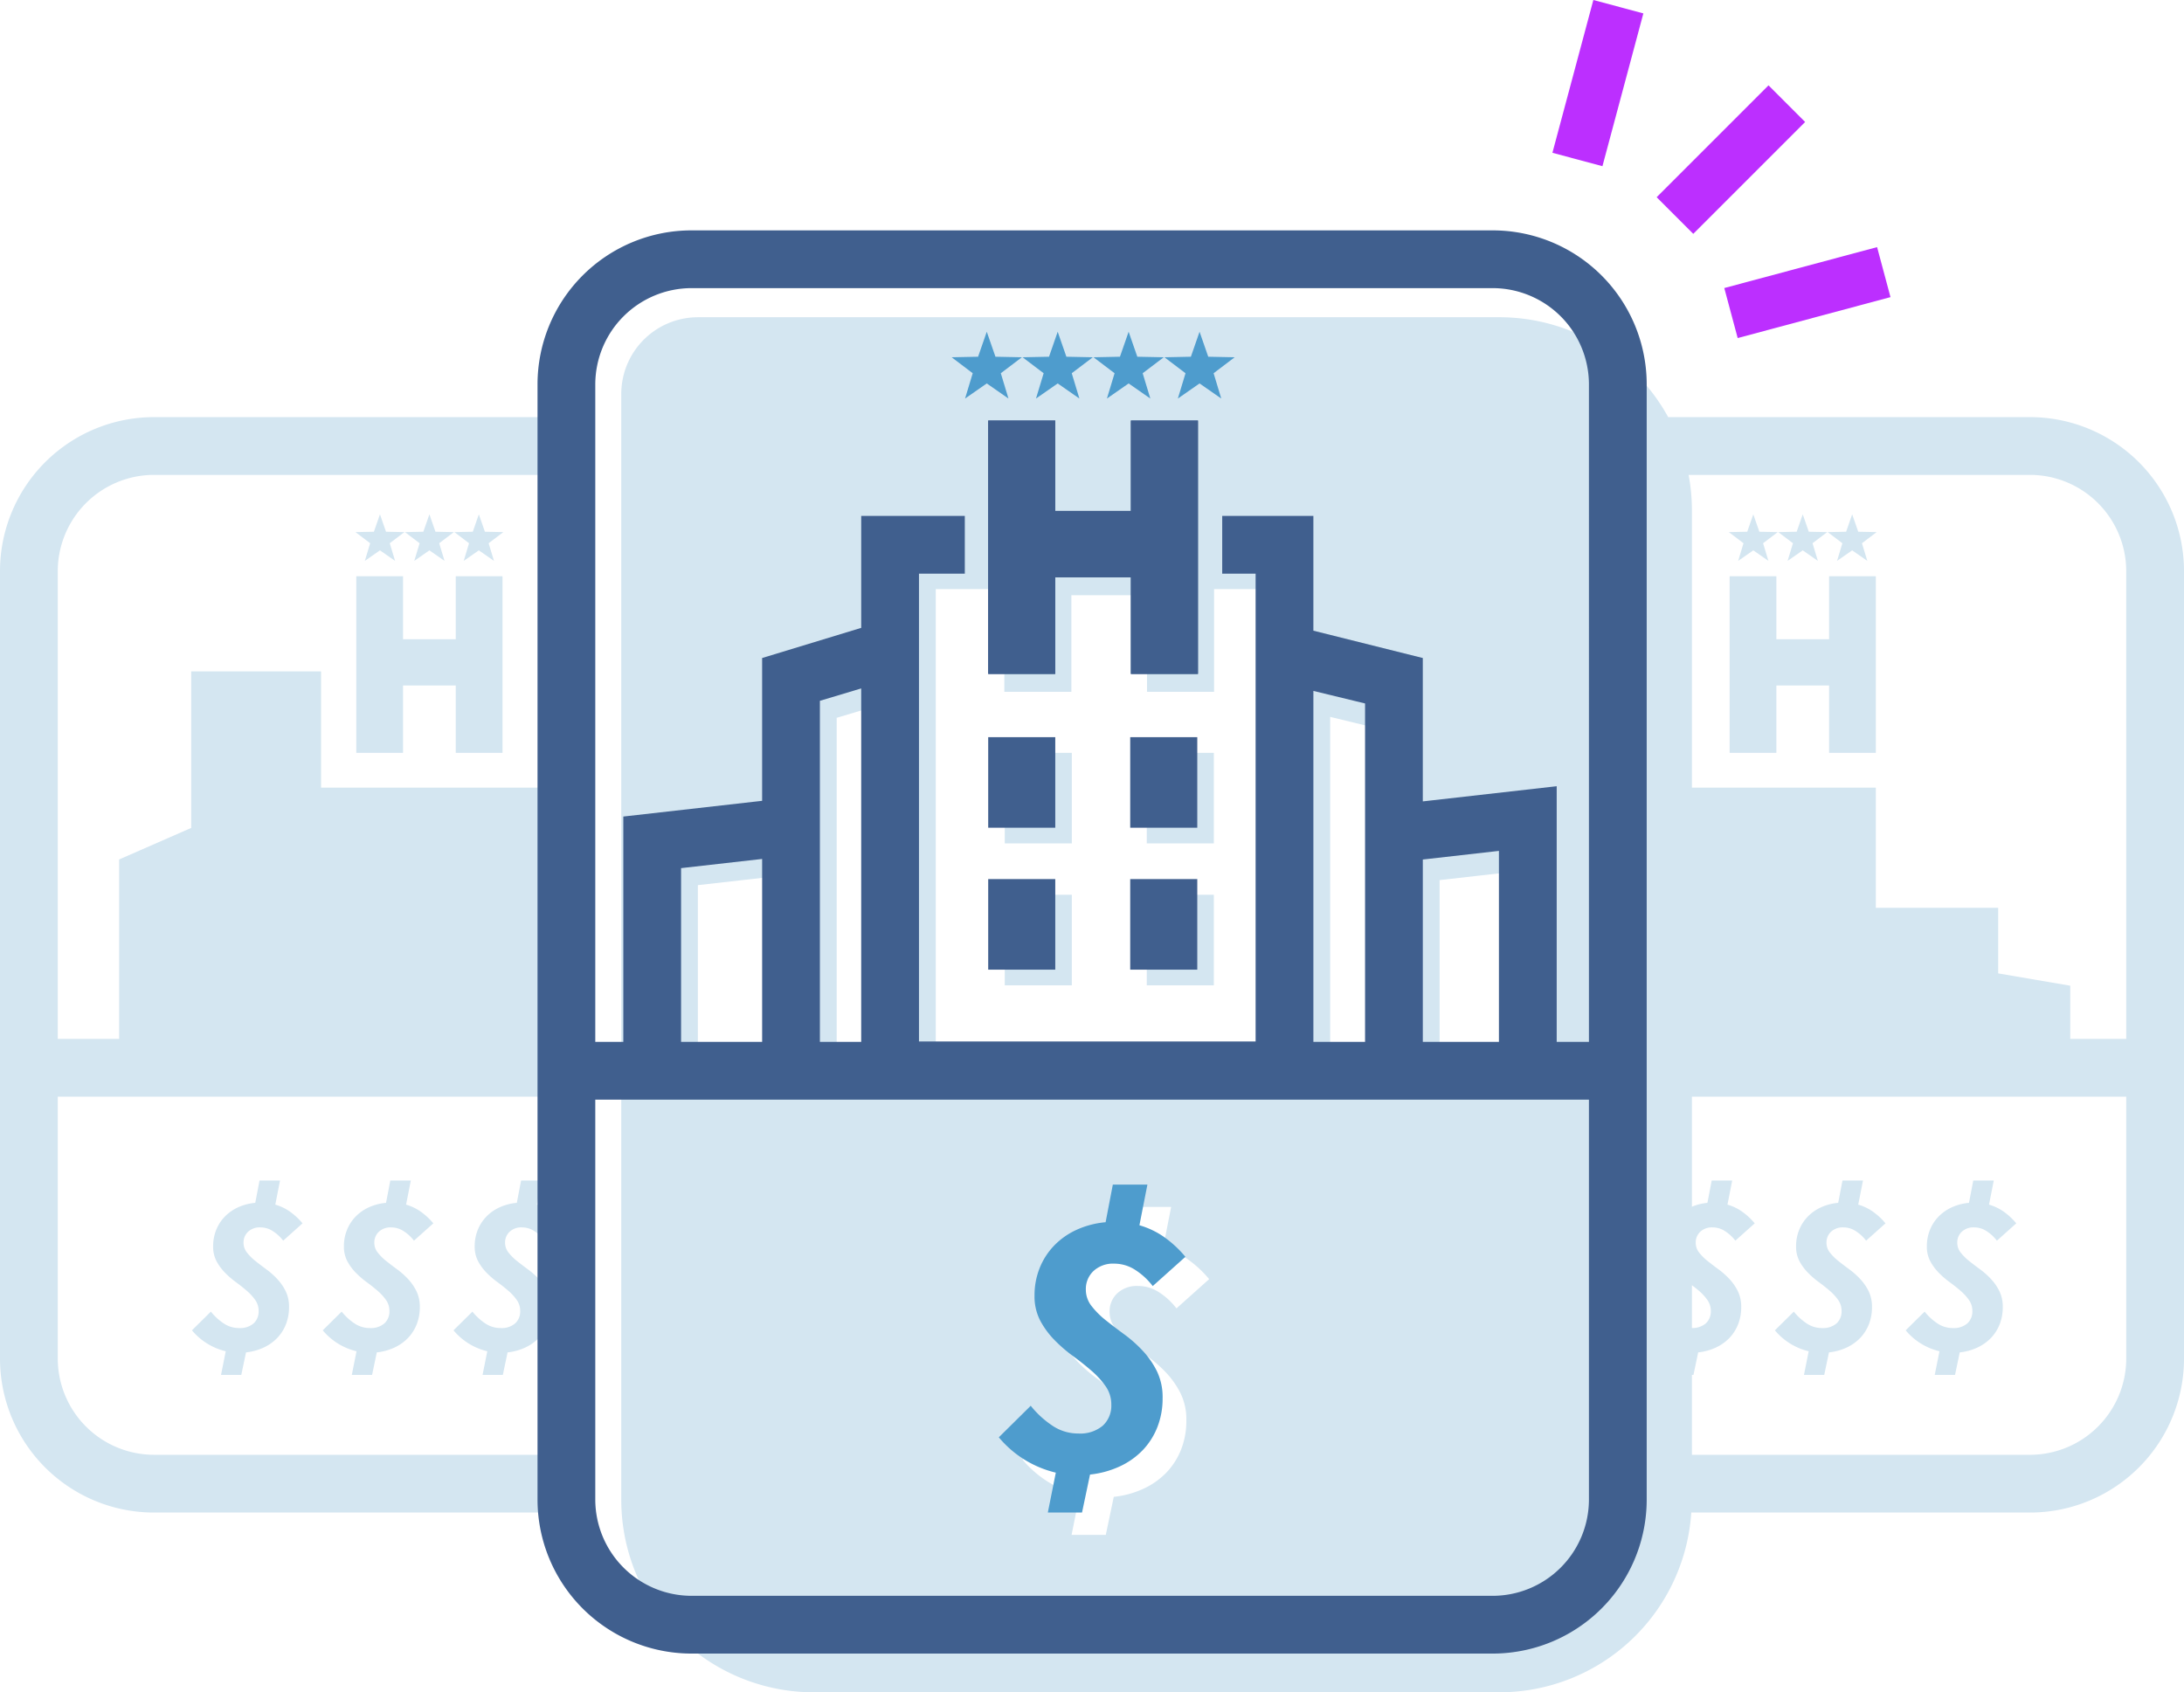 <svg xmlns="http://www.w3.org/2000/svg" viewBox="0 0 226.861 175.803"><path fill="#bc2fff" d="M172.083 20.487l11.62-11.62 3.804 3.805-11.62 11.62zM161.256 15.873L165.508 0l5.195 1.392-4.251 15.873zM179.109 29.923l15.872-4.252 1.392 5.195-15.872 4.253z"/><path d="M25.649 130.115a5.187 5.187 0 00.876.878q.527.42 1.135.865a8.136 8.136 0 011.135 1.006 5.294 5.294 0 01.877 1.264 3.67 3.67 0 01.352 1.66 4.804 4.804 0 01-.316 1.767 4.361 4.361 0 01-.89 1.416 4.688 4.688 0 01-1.403 1.006 5.803 5.803 0 01-1.86.515l-.491 2.339h-2.106l.491-2.457a6.526 6.526 0 01-3.509-2.175l1.965-1.942a5.86 5.86 0 001.287 1.193 2.83 2.83 0 001.638.515 2.163 2.163 0 001.509-.48 1.67 1.67 0 00.526-1.299 1.938 1.938 0 00-.351-1.135 5.252 5.252 0 00-.877-.959q-.527-.456-1.135-.9a9.048 9.048 0 01-1.135-.983 5.234 5.234 0 01-.877-1.194 3.217 3.217 0 01-.351-1.543 4.495 4.495 0 01.316-1.697 4.275 4.275 0 01.889-1.38 4.536 4.536 0 011.38-.971 5.464 5.464 0 011.79-.468l.444-2.316h2.13l-.492 2.503a5.061 5.061 0 011.52.726 6.831 6.831 0 011.31 1.216l-2.011 1.802a4.191 4.191 0 00-1.077-.995 2.361 2.361 0 00-1.286-.386 1.763 1.763 0 00-1.287.456 1.52 1.52 0 00-.468 1.135 1.627 1.627 0 00.352 1.018zM39.233 130.115a5.187 5.187 0 00.877.878q.527.42 1.135.865a8.136 8.136 0 011.134 1.006 5.297 5.297 0 01.877 1.264 3.67 3.67 0 01.352 1.66 4.806 4.806 0 01-.316 1.767 4.361 4.361 0 01-.89 1.416A4.686 4.686 0 0141 139.977a5.803 5.803 0 01-1.86.515l-.491 2.339h-2.106l.491-2.457a6.526 6.526 0 01-3.509-2.175l1.965-1.942a5.86 5.86 0 001.287 1.193 2.829 2.829 0 001.638.515 2.163 2.163 0 001.509-.48 1.67 1.67 0 00.526-1.299 1.938 1.938 0 00-.351-1.135 5.249 5.249 0 00-.878-.959q-.526-.456-1.134-.9a9.048 9.048 0 01-1.135-.983 5.231 5.231 0 01-.877-1.194 3.217 3.217 0 01-.351-1.543 4.495 4.495 0 01.316-1.697 4.277 4.277 0 01.889-1.38 4.536 4.536 0 011.38-.971 5.463 5.463 0 011.79-.468l.444-2.316h2.13l-.492 2.503a5.061 5.061 0 011.52.726 6.831 6.831 0 011.31 1.216L43 128.887a4.191 4.191 0 00-1.077-.994 2.361 2.361 0 00-1.286-.386 1.763 1.763 0 00-1.287.456 1.52 1.52 0 00-.468 1.134 1.627 1.627 0 00.35 1.018zM52.817 130.115a5.19 5.19 0 00.877.878q.527.42 1.135.865a8.142 8.142 0 011.134 1.006 5.294 5.294 0 01.878 1.264 3.668 3.668 0 01.35 1.66 4.804 4.804 0 01-.315 1.767 4.36 4.36 0 01-.89 1.416 4.688 4.688 0 01-1.403 1.006 5.803 5.803 0 01-1.86.515l-.491 2.339h-2.106l.491-2.457a6.527 6.527 0 01-3.509-2.175l1.965-1.942a5.863 5.863 0 001.287 1.193 2.829 2.829 0 001.638.515 2.163 2.163 0 001.509-.48 1.67 1.67 0 00.527-1.299 1.938 1.938 0 00-.352-1.135 5.256 5.256 0 00-.877-.959q-.526-.456-1.135-.9a9.048 9.048 0 01-1.135-.983 5.228 5.228 0 01-.877-1.194 3.217 3.217 0 01-.35-1.543 4.495 4.495 0 01.315-1.697 4.275 4.275 0 01.89-1.38 4.537 4.537 0 011.38-.971 5.465 5.465 0 011.79-.468l.444-2.316h2.129l-.491 2.503a5.061 5.061 0 011.52.726 6.828 6.828 0 011.31 1.216l-2.012 1.802a4.193 4.193 0 00-1.077-.995 2.361 2.361 0 00-1.286-.386 1.763 1.763 0 00-1.287.456 1.519 1.519 0 00-.468 1.135 1.627 1.627 0 00.352 1.018zM210.861 43.333H173.28a19.991 19.991 0 00-17.532-10.378H72.505a7.973 7.973 0 00-7.972 7.973v114.875a20 20 0 0020 20h71.214a19.986 19.986 0 0019.933-18.673h35.182a16 16 0 0016-16V59.333a16 16 0 00-16-16zM80.91 110.001h-8.419V91.952L80.91 91zm10.292 0H86.91V74.57l4.292-1.286zm24.648 27.993a8.755 8.755 0 001.48 1.48q.89.71 1.915 1.46a13.73 13.73 0 011.914 1.697 8.931 8.931 0 011.48 2.132 6.19 6.19 0 01.593 2.802 8.107 8.107 0 01-.533 2.98 7.354 7.354 0 01-1.5 2.389 7.907 7.907 0 01-2.368 1.697 9.79 9.79 0 01-3.139.868l-.829 3.948h-3.553l.83-4.145a11.011 11.011 0 01-5.922-3.671l3.316-3.277a9.89 9.89 0 002.17 2.014 4.773 4.773 0 002.764.868 3.65 3.65 0 002.546-.81 2.818 2.818 0 00.889-2.19 3.27 3.27 0 00-.593-1.915 8.86 8.86 0 00-1.48-1.618q-.888-.77-1.915-1.52a15.283 15.283 0 01-1.915-1.656 8.825 8.825 0 01-1.48-2.014 5.427 5.427 0 01-.593-2.605 7.588 7.588 0 01.533-2.862 7.216 7.216 0 011.5-2.329 7.655 7.655 0 012.33-1.639 9.215 9.215 0 013.02-.789l.75-3.908h3.592l-.829 4.224a8.54 8.54 0 012.566 1.224 11.522 11.522 0 012.21 2.052l-3.394 3.04a7.074 7.074 0 00-1.816-1.677 3.984 3.984 0 00-2.171-.652 2.974 2.974 0 00-2.171.77 2.563 2.563 0 00-.79 1.915 2.744 2.744 0 00.593 1.717zm16.32-25.431H97.202V61.199h7.122V71.87h6.964V61.832h7.857v10.04h6.966V61.198h6.059zm11.367-1.632h-5.367V74.472l5.367 1.302zm13.907-.558h-7.907V91.429l7.907-.896zm18.302 23.138c.25.193.506.385.733.582a5.244 5.244 0 01.877.959 1.94 1.94 0 01.352 1.134 1.67 1.67 0 01-.527 1.3 2.125 2.125 0 01-1.435.474zm45.115 7.62a10.011 10.011 0 01-10 10h-35.114v-8.3h.16l.49-2.34a5.81 5.81 0 001.86-.514 4.686 4.686 0 001.405-1.007 4.352 4.352 0 00.888-1.415 4.802 4.802 0 00.317-1.766 3.668 3.668 0 00-.352-1.661 5.306 5.306 0 00-.877-1.264 8.166 8.166 0 00-1.135-1.006q-.608-.444-1.135-.866a5.188 5.188 0 01-.877-.877 1.625 1.625 0 01-.35-1.018 1.52 1.52 0 01.468-1.134 1.762 1.762 0 011.286-.456 2.36 2.36 0 011.287.386 4.194 4.194 0 011.076.994l2.012-1.802a6.825 6.825 0 00-1.31-1.216 5.051 5.051 0 00-1.52-.726l.491-2.503h-2.13l-.444 2.316a5.5 5.5 0 00-1.61.404v-11.432h45.115zm0-33.203h-5.814V102.4l-7.488-1.28v-6.813H194.85V81.819h-19.104V52.955a20.075 20.075 0 00-.344-3.622h35.458a10.01 10.01 0 0110 10z" fill="#d4e6f1"/><path d="M190.075 130.115a5.194 5.194 0 00.877.878q.527.42 1.135.865a8.137 8.137 0 011.135 1.006 5.294 5.294 0 01.877 1.264 3.67 3.67 0 01.352 1.66 4.804 4.804 0 01-.316 1.767 4.361 4.361 0 01-.89 1.416 4.688 4.688 0 01-1.403 1.006 5.802 5.802 0 01-1.86.515l-.492 2.339h-2.105l.491-2.457a6.526 6.526 0 01-3.509-2.175l1.965-1.942a5.863 5.863 0 001.287 1.193 2.829 2.829 0 001.638.515 2.163 2.163 0 001.509-.48 1.67 1.67 0 00.526-1.299 1.938 1.938 0 00-.351-1.135 5.252 5.252 0 00-.878-.959q-.526-.456-1.134-.9a9.05 9.05 0 01-1.135-.983 5.231 5.231 0 01-.877-1.194 3.217 3.217 0 01-.351-1.543 4.495 4.495 0 01.316-1.697 4.274 4.274 0 01.889-1.38 4.536 4.536 0 011.38-.971 5.464 5.464 0 011.79-.468l.444-2.316h2.13l-.492 2.503a5.06 5.06 0 011.52.726 6.825 6.825 0 011.31 1.216l-2.012 1.802a4.19 4.19 0 00-1.076-.995 2.361 2.361 0 00-1.287-.386 1.763 1.763 0 00-1.286.456 1.519 1.519 0 00-.469 1.135 1.627 1.627 0 00.352 1.018zM203.66 130.115a5.194 5.194 0 00.877.878q.527.42 1.135.865a8.13 8.13 0 011.134 1.006 5.291 5.291 0 01.878 1.264 3.67 3.67 0 01.351 1.66 4.804 4.804 0 01-.316 1.767 4.361 4.361 0 01-.889 1.416 4.688 4.688 0 01-1.404 1.006 5.803 5.803 0 01-1.86.515l-.49 2.339h-2.107l.492-2.457a6.526 6.526 0 01-3.51-2.175l1.966-1.942a5.86 5.86 0 001.286 1.193 2.829 2.829 0 001.638.515 2.163 2.163 0 001.51-.48 1.67 1.67 0 00.526-1.299 1.938 1.938 0 00-.352-1.135 5.252 5.252 0 00-.877-.959q-.526-.456-1.134-.9a9.056 9.056 0 01-1.135-.983 5.231 5.231 0 01-.877-1.194 3.216 3.216 0 01-.352-1.543 4.497 4.497 0 01.316-1.697 4.275 4.275 0 01.89-1.38 4.536 4.536 0 011.38-.971 5.464 5.464 0 011.79-.468l.444-2.316h2.13l-.492 2.503a5.061 5.061 0 011.52.726 6.825 6.825 0 011.31 1.216l-2.012 1.802a4.19 4.19 0 00-1.076-.995 2.362 2.362 0 00-1.287-.386 1.763 1.763 0 00-1.287.456 1.52 1.52 0 00-.468 1.135 1.627 1.627 0 00.352 1.018zM37.01 78.207V59.86h4.854v6.545h5.477V59.86h4.856v18.347h-4.856V71.21h-5.477v6.998zM40.096 55.238l1.914.039-1.525 1.156.554 1.833-1.571-1.094-1.571 1.094.554-1.833-1.526-1.156 1.914-.039.629-1.808.628 1.808zM45.232 55.238l1.914.039-1.525 1.156.554 1.833-1.571-1.094-1.572 1.094.555-1.833-1.526-1.156 1.914-.039.629-1.808.628 1.808zM50.368 55.238l1.914.039-1.526 1.156.555 1.833-1.572-1.094-1.571 1.094.554-1.833-1.525-1.156 1.914-.039.628-1.808.629 1.808zM179.664 78.207V59.86h4.854v6.545h5.477V59.86h4.856v18.347h-4.856V71.21h-5.477v6.998zM182.75 55.238l1.914.039-1.525 1.156.554 1.833-1.571-1.094-1.571 1.094.554-1.833-1.526-1.156 1.914-.039.629-1.808.628 1.808zM187.886 55.238l1.914.039-1.525 1.156.554 1.833-1.571-1.094-1.572 1.094.555-1.833-1.526-1.156 1.914-.039.629-1.808.628 1.808zM193.022 55.238l1.914.039-1.526 1.156.555 1.833-1.572-1.094-1.571 1.094.554-1.833-1.525-1.156 1.914-.039.628-1.808.629 1.808z" fill="#d4e6f1"/><path d="M58.21 81.819H33.352v-12.07H19.863v16.256l-7.488 3.28v18.643H6V59.333a10.01 10.01 0 0110-10h44.207v-6H16a16 16 0 00-16 16v81.797a16 16 0 0016 16h44.207v-6H16a10.011 10.011 0 01-10-10v-27.202h52.21z" fill="#d4e6f1"/><path d="M113.383 135.675a8.751 8.751 0 001.48 1.48q.889.71 1.915 1.46a13.737 13.737 0 011.914 1.698 8.931 8.931 0 011.48 2.132 6.191 6.191 0 01.593 2.803 8.106 8.106 0 01-.534 2.98 7.353 7.353 0 01-1.5 2.388 7.907 7.907 0 01-2.368 1.697 9.79 9.79 0 01-3.138.869l-.83 3.947h-3.552l.829-4.145a11.011 11.011 0 01-5.921-3.67l3.315-3.277a9.89 9.89 0 002.171 2.013 4.773 4.773 0 002.764.868 3.65 3.65 0 002.546-.809 2.818 2.818 0 00.889-2.19 3.27 3.27 0 00-.593-1.915 8.857 8.857 0 00-1.48-1.618q-.888-.77-1.914-1.52a15.283 15.283 0 01-1.915-1.658 8.822 8.822 0 01-1.48-2.014 5.427 5.427 0 01-.593-2.605 7.587 7.587 0 01.534-2.862 7.215 7.215 0 011.5-2.329 7.655 7.655 0 012.329-1.638 9.218 9.218 0 013.02-.79l.75-3.908h3.592l-.829 4.224a8.538 8.538 0 012.566 1.224 11.521 11.521 0 012.21 2.052l-3.394 3.04a7.075 7.075 0 00-1.816-1.677 3.985 3.985 0 00-2.171-.652 2.974 2.974 0 00-2.171.77 2.563 2.563 0 00-.79 1.914 2.744 2.744 0 00.592 1.718z" fill="#4e9ccd"/><path d="M155.049 23.932H71.835a16 16 0 00-16 16V155.78a16 16 0 0016 16h83.214a16 16 0 0016-16V39.932a16 16 0 00-16-16zm10 131.848a10.011 10.011 0 01-10 10H71.835a10.011 10.011 0 01-10-10v-41.546h103.214zm-94.302-47.547V90.185l8.419-.954v19.002zm65.68-36.458l5.367 1.302v35.156h-5.368zm-46.97 36.458h-4.291v-35.43l4.291-1.286zm58.337 0V89.29l7.906-.896v19.84zm17.255 0H161.7V81.676l-13.907 1.576V68.358l-11.367-2.841V53.594h-9.47v6h3.47v48.597H95.458V59.594h4.761v-6H89.458v11.63l-10.293 3.134v14.835l-14.418 1.633v23.408h-2.912V39.932a10.011 10.011 0 0110-10h83.214a10.011 10.011 0 0110 10z" fill="#405f8e"/><path d="M102.65 70.011V43.688h6.963v9.39h7.857v-9.39h6.967v26.323h-6.967v-10.04h-7.857v10.04z" fill="#405f8e"/><path fill="#4e9ccd" d="M103.401 37.058l2.746.056-2.189 1.659.795 2.629-2.254-1.569-2.254 1.569.795-2.629-2.189-1.659 2.746-.056.902-2.595.902 2.595zM110.769 37.058l2.746.056-2.189 1.659.795 2.629-2.254-1.569-2.254 1.569.795-2.629-2.189-1.659 2.746-.056.902-2.595.902 2.595zM118.137 37.058l2.746.056-2.189 1.659.795 2.629-2.254-1.569-2.254 1.569.795-2.629-2.189-1.659 2.746-.056.902-2.595.902 2.595zM125.505 37.058l2.745.056-2.188 1.659.795 2.629-2.254-1.569-2.254 1.569.795-2.629-2.189-1.659 2.746-.056.902-2.595.902 2.595z"/><path fill="#d4e6f1" d="M104.368 78.209h6.966v9.408h-6.966zM119.119 78.209h6.966v9.408h-6.966zM104.368 92.952h6.966v9.408h-6.966zM119.119 92.952h6.966v9.408h-6.966z"/><path fill="#405f8e" d="M102.649 76.58h6.966v9.408h-6.966zM117.4 76.58h6.966v9.408H117.4zM102.649 91.323h6.966v9.408h-6.966zM117.4 91.323h6.966v9.408H117.4zM102.65 70.011V43.688h6.963v9.39h7.857v-9.39h6.967v26.323h-6.967v-10.04h-7.857v10.04z"/></svg>
